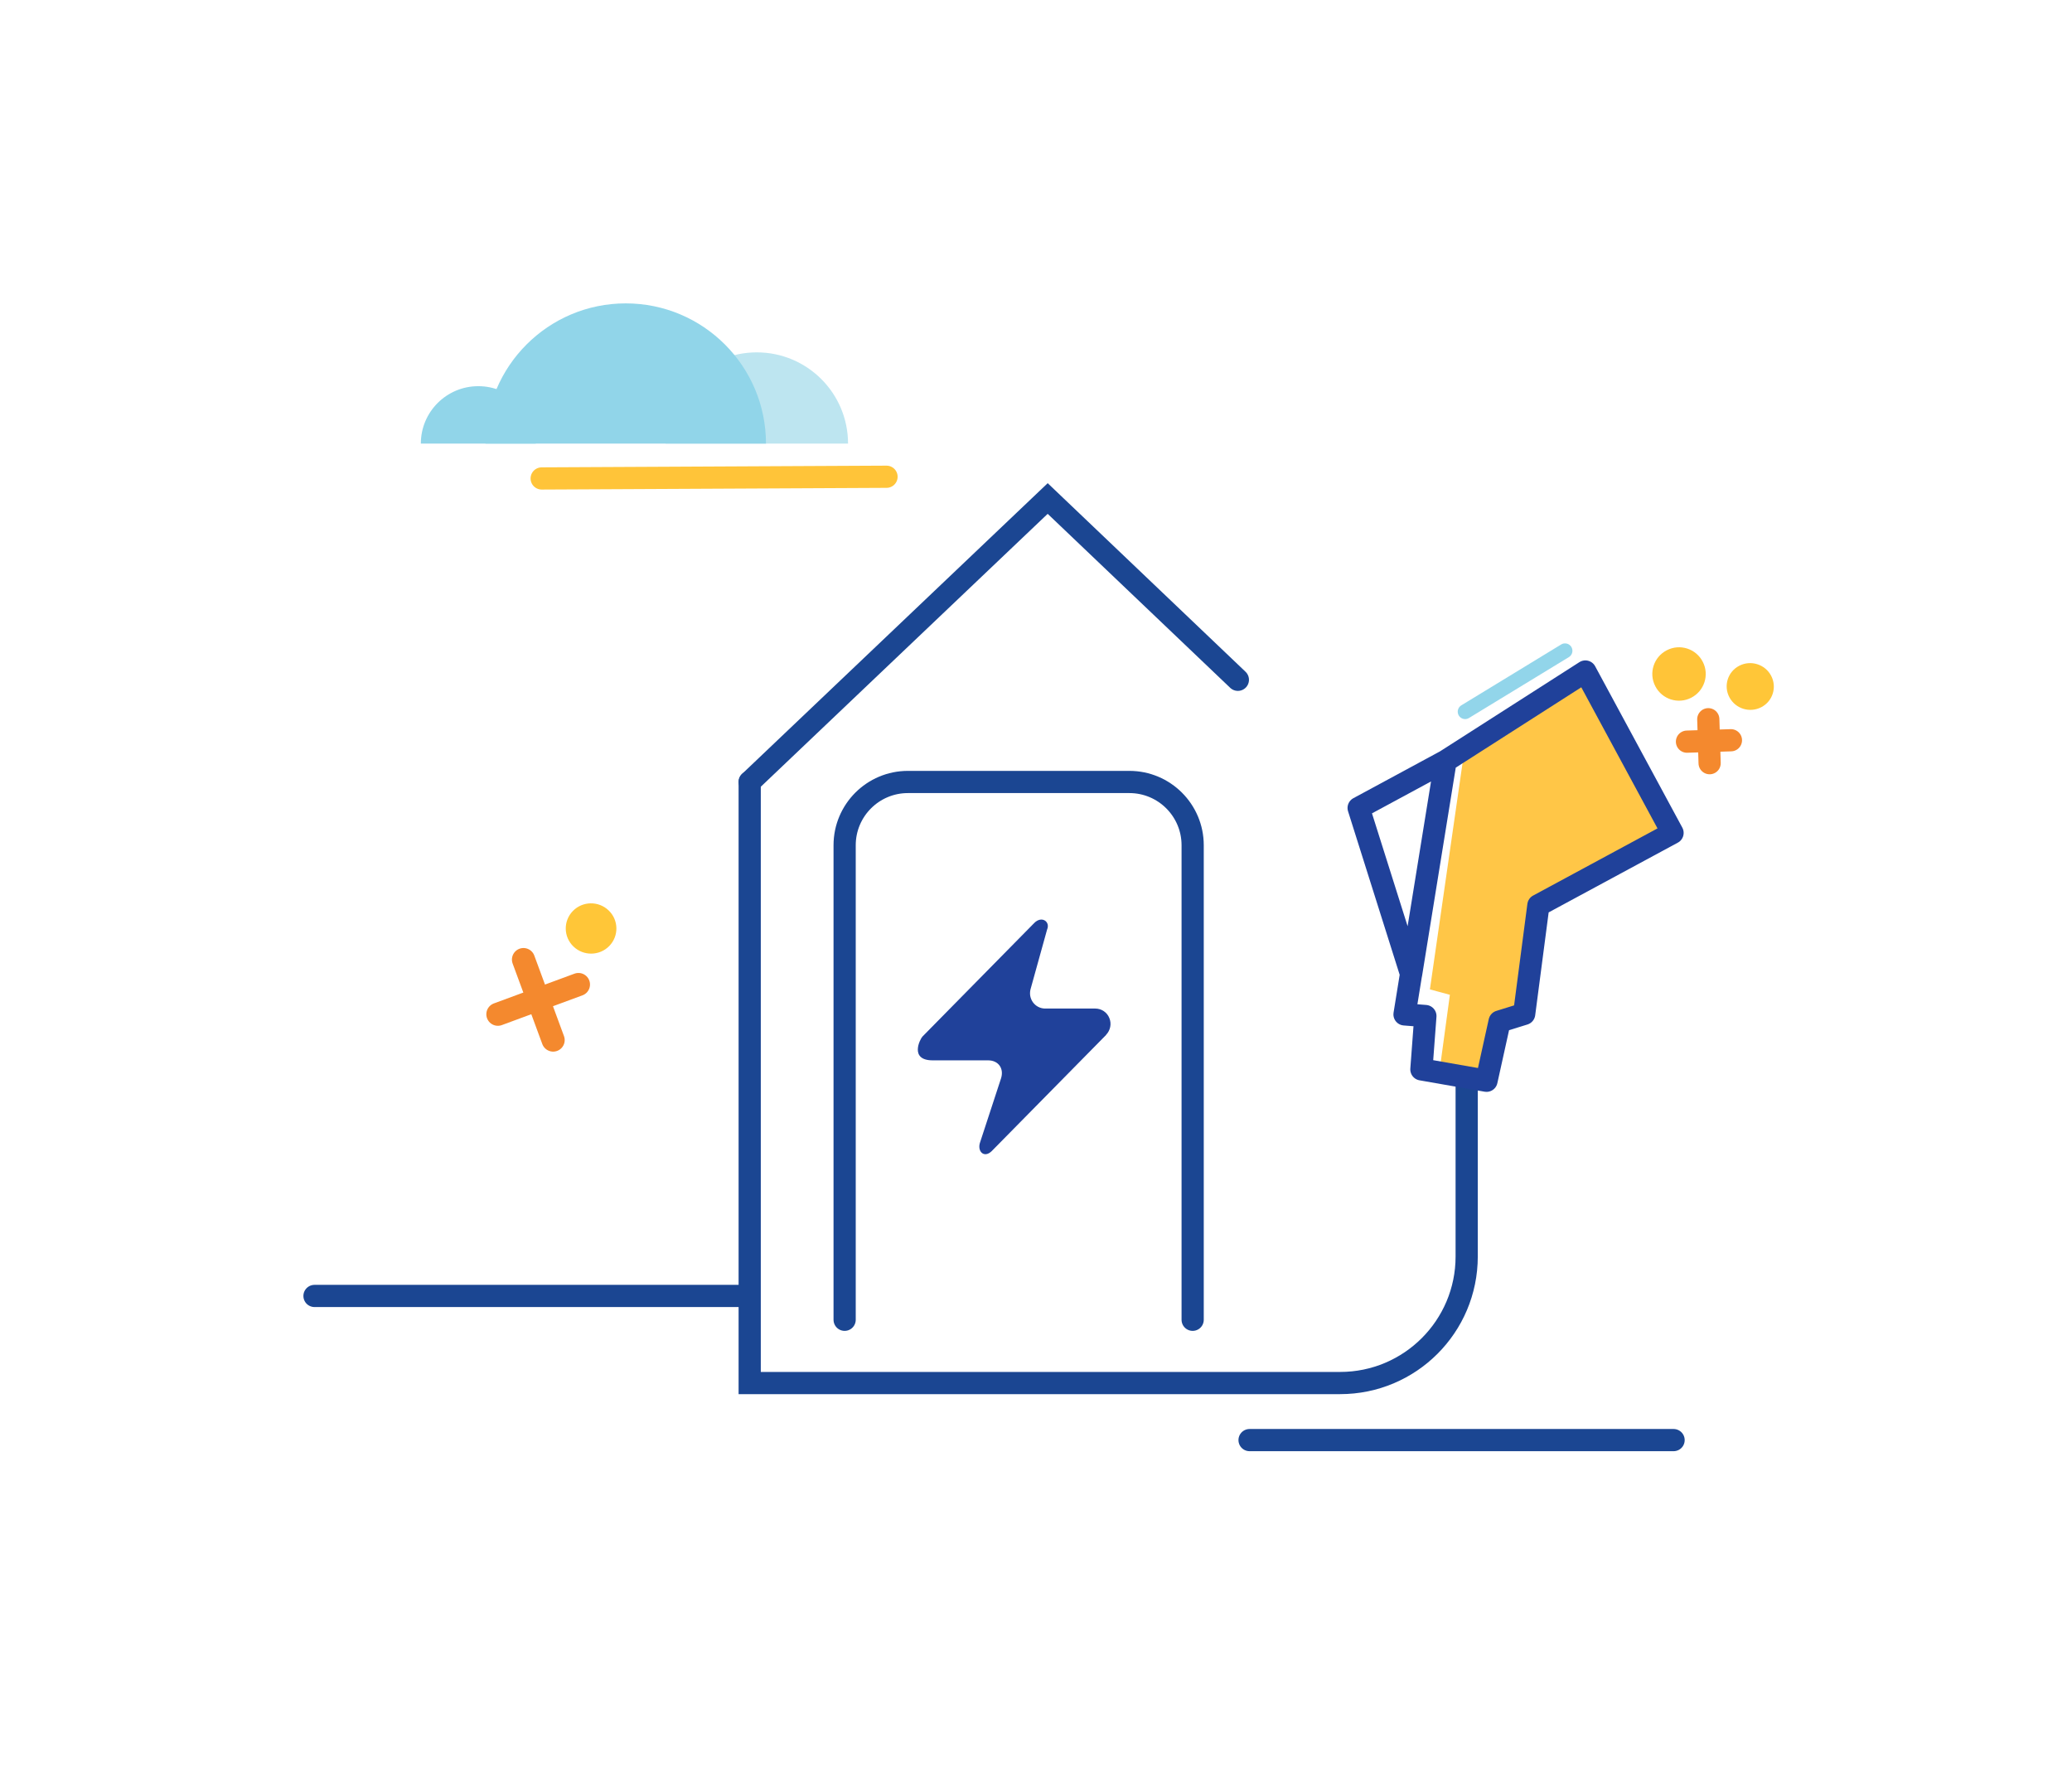 <svg width="280" height="240" viewBox="0 0 280 240" fill="none" xmlns="http://www.w3.org/2000/svg">
<path d="M101.31 105.68L141.58 67.37L167.28 91.87" stroke="#1B4692" stroke-width="3" stroke-miterlimit="10" stroke-linecap="round"/>
<path d="M198.2 146.71V169.81C198.2 179.26 190.54 186.91 181.1 186.91H101.31V105.67" stroke="#1B4692" stroke-width="3" stroke-miterlimit="10" stroke-linecap="round"/>
<path d="M114.14 178.36V114.23C114.14 109.51 117.97 105.68 122.69 105.68H152.62C157.34 105.68 161.17 109.51 161.17 114.23V178.36" stroke="#1B4692" stroke-width="3" stroke-miterlimit="10" stroke-linecap="round"/>
<path d="M211.49 87.95L197.99 96.18" stroke="#92D5EA" stroke-width="2" stroke-miterlimit="10" stroke-linecap="round"/>
<path d="M228.55 94.29C230.32 93.38 231.02 91.2 230.1 89.43C229.19 87.66 227.01 86.96 225.24 87.88C223.47 88.79 222.77 90.97 223.69 92.74C224.6 94.51 226.78 95.21 228.55 94.29Z" fill="#FFC438"/>
<path d="M195.93 134.44L194.53 144.74L200.15 145.7L201.81 138.58L205.21 136.61L207.44 122.75L224.7 112.4L214.16 91.23L197.86 101.61L193.23 133.71L195.92 134.44H195.93Z" fill="#FFC647"/>
<path d="M195.35 102.84L214.24 90.75L226.02 112.56L207.89 122.35L205.97 137.02L202.65 138.05L200.88 146.06L192.08 144.52L192.62 137.31L189.8 137.09L190.68 131.65M195.35 102.84L183.6 109.19L190.69 131.65L195.35 102.84Z" stroke="#20419A" stroke-width="3" stroke-linejoin="round"/>
<path d="M231.03 103.14L230.85 97.2" stroke="#F4892E" stroke-width="3" stroke-linecap="round" stroke-linejoin="round"/>
<path d="M227.97 100.23L233.91 100.04" stroke="#F4892E" stroke-width="3" stroke-linecap="round" stroke-linejoin="round"/>
<path d="M238 95.58C236.44 96.38 234.52 95.78 233.7 94.23C232.88 92.68 233.48 90.77 235.04 89.97C236.6 89.17 238.52 89.77 239.34 91.32C240.16 92.87 239.56 94.78 238 95.58Z" fill="#FFC638"/>
<path d="M149.48 139.86L134 155.58C132.97 156.57 132 155.58 132.46 154.33L135.27 145.75C135.71 144.4 134.92 143.3 133.53 143.3H126.04C122.85 143.3 124.33 140.42 124.66 140.08L139.76 124.74C140.79 123.7 141.96 124.58 141.5 125.62L139.3 133.55C139.2 133.86 139.17 134.2 139.21 134.52C139.26 134.85 139.38 135.16 139.57 135.43C139.76 135.7 140.01 135.92 140.3 136.07C140.59 136.22 140.91 136.3 141.24 136.3H148.02C148.42 136.3 148.82 136.42 149.16 136.65C149.5 136.88 149.76 137.2 149.91 137.58C150.07 137.96 150.11 138.38 150.03 138.78C149.95 139.18 149.76 139.55 149.47 139.85L149.48 139.86Z" fill="#20419A"/>
<g style="mix-blend-mode:multiply">
<path d="M102.27 47.62C109.08 47.62 114.6 53.14 114.6 59.95H89.94C89.94 53.14 95.46 47.62 102.27 47.62Z" fill="#BDE5F0"/>
</g>
<g style="mix-blend-mode:multiply">
<path d="M84.56 41C95.03 41 103.51 49.49 103.51 59.95H65.61C65.61 49.49 74.09 41 84.56 41Z" fill="#91D5E9"/>
</g>
<g style="mix-blend-mode:multiply">
<path d="M64.64 52.19C68.93 52.19 72.4 55.67 72.4 59.95H56.87C56.87 55.66 60.35 52.19 64.63 52.19H64.64Z" fill="#91D5E9"/>
</g>
<path d="M73.2 64.66L119.8 64.43" stroke="#FFC439" stroke-width="3" stroke-linecap="round" stroke-linejoin="round"/>
<path d="M74.75 140.56L70.74 129.68" stroke="#F4892E" stroke-width="3.12" stroke-linecap="round" stroke-linejoin="round"/>
<path d="M67.28 137.07L78.17 133.05" stroke="#F4892E" stroke-width="3.12" stroke-linecap="round" stroke-linejoin="round"/>
<path d="M82.34 127.84C81.03 129.19 78.86 129.23 77.5 127.92C76.14 126.62 76.1 124.47 77.41 123.12C78.72 121.77 80.89 121.73 82.25 123.04C83.61 124.34 83.65 126.49 82.34 127.84Z" fill="#FFC638"/>
<path d="M42.5 175.14H99.8" stroke="#1B4692" stroke-width="3" stroke-miterlimit="10" stroke-linecap="round"/>
<path d="M168.86 194.62H226.16" stroke="#1B4692" stroke-width="3" stroke-miterlimit="10" stroke-linecap="round"/>
</svg>
